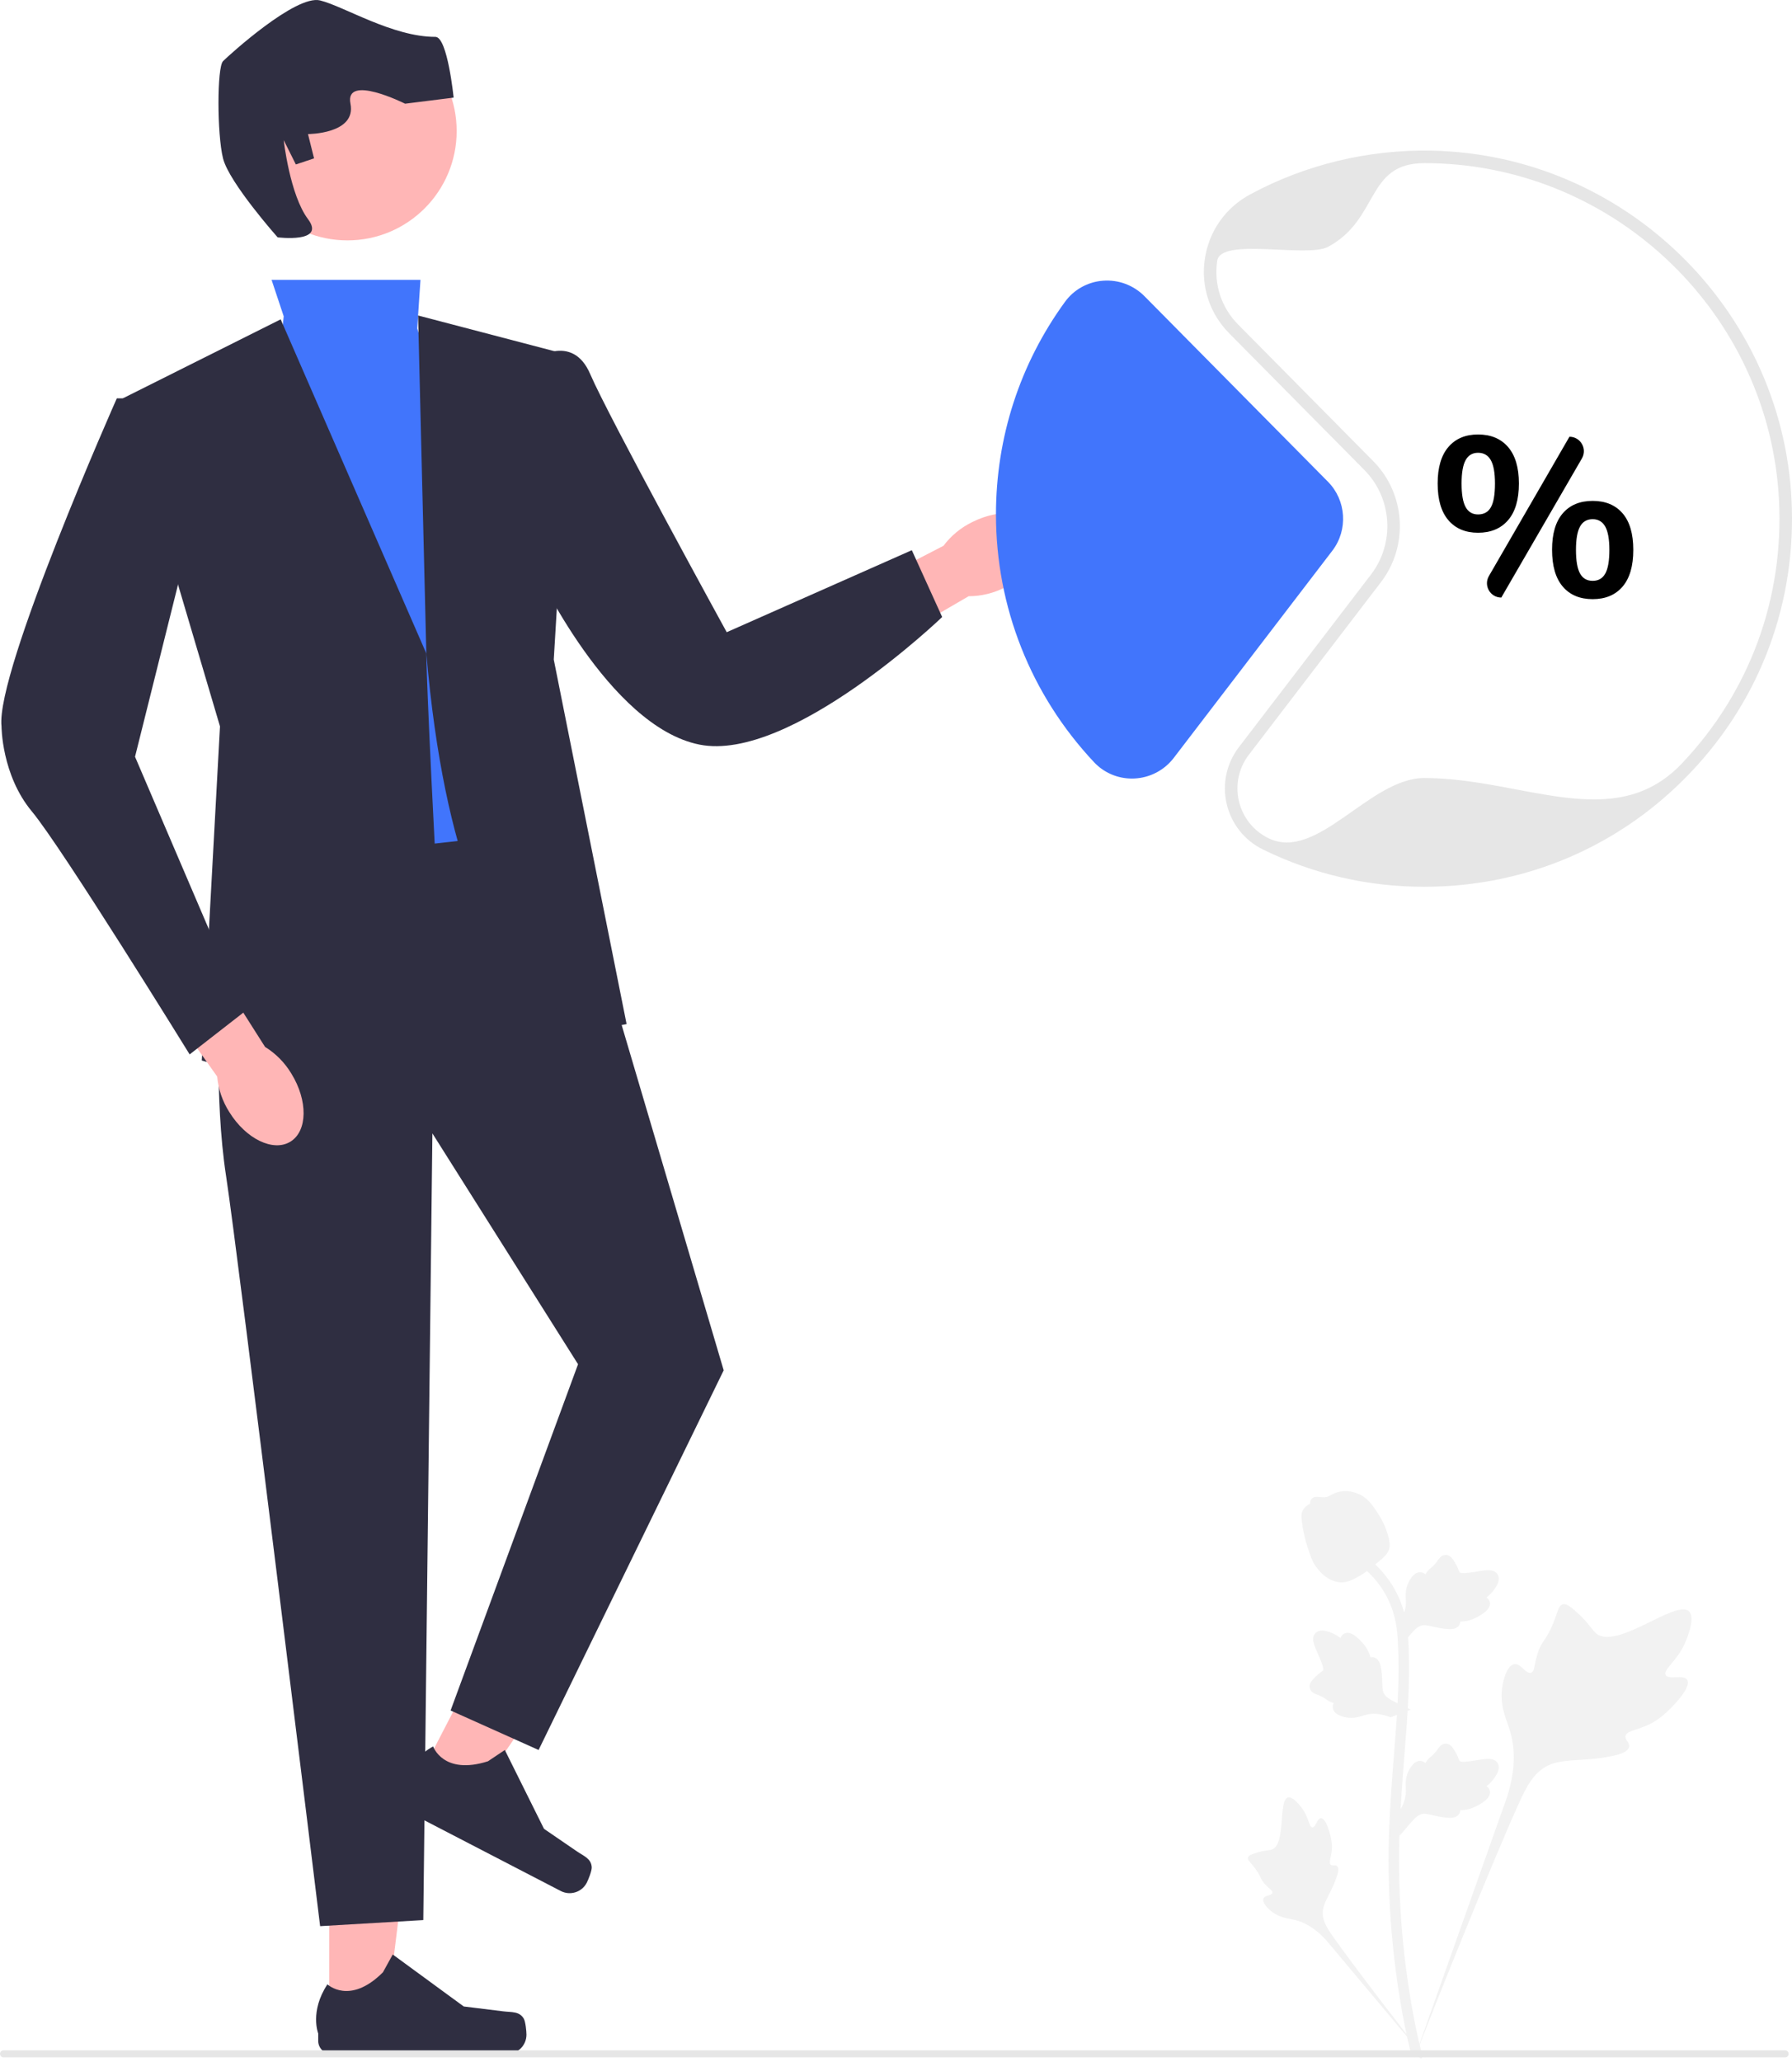 <svg xmlns="http://www.w3.org/2000/svg" width="213" height="245" viewBox="0 0 213 245" fill="none"><rect width="213" height="245" fill="white"></rect><g clip-path="url(#clip0_0_1)"><path d="M200.551 199.634C200.132 198.927 198.318 199.684 197.984 199.042C197.652 198.402 199.337 197.427 200.3 195.2C200.474 194.798 201.568 192.267 200.758 191.486C199.223 190.006 192.196 196.115 189.736 194.116C189.197 193.677 188.82 192.801 187.186 191.379C186.537 190.813 186.144 190.558 185.763 190.653C185.224 190.788 185.181 191.51 184.603 192.931C183.735 195.062 183.222 194.934 182.716 196.634C182.341 197.896 182.426 198.63 181.985 198.773C181.36 198.975 180.785 197.637 179.993 197.756C179.184 197.879 178.696 199.438 178.542 200.605C178.252 202.795 179.056 204.24 179.501 205.76C179.985 207.411 180.272 209.923 179.154 213.478L168.09 244.677C170.533 238.275 177.605 220.726 180.577 214.204C181.435 212.321 182.383 210.412 184.328 209.658C186.201 208.933 188.772 209.366 192.051 208.575C192.434 208.483 193.497 208.212 193.631 207.587C193.741 207.07 193.116 206.781 193.212 206.297C193.341 205.647 194.57 205.639 196.081 204.89C197.146 204.361 197.809 203.732 198.38 203.192C198.552 203.029 201.109 200.576 200.551 199.634H200.551V199.634Z" fill="#F2F2F2"></path><path d="M157.02 216.059C156.552 216.061 156.4 217.17 155.989 217.149C155.579 217.128 155.587 216.018 154.773 214.903C154.626 214.702 153.7 213.434 153.083 213.606C151.914 213.933 152.883 219.148 151.193 219.779C150.822 219.917 150.284 219.85 149.115 220.242C148.65 220.398 148.411 220.517 148.348 220.731C148.259 221.035 148.601 221.265 149.131 221.959C149.925 223 149.714 223.215 150.402 223.954C150.913 224.502 151.297 224.672 151.24 224.93C151.159 225.295 150.337 225.192 150.167 225.615C149.994 226.048 150.617 226.737 151.145 227.15C152.135 227.924 153.076 227.946 153.95 228.166C154.899 228.405 156.214 228.988 157.635 230.563L169.743 245C167.308 241.953 160.743 233.415 158.402 230.074C157.726 229.109 157.063 228.093 157.255 226.92C157.439 225.791 158.394 224.652 158.952 222.814C159.017 222.599 159.191 221.999 158.923 221.753C158.701 221.549 158.379 221.773 158.169 221.586C157.888 221.335 158.239 220.729 158.307 219.771C158.355 219.095 158.238 218.588 158.138 218.152C158.108 218.02 157.643 216.057 157.02 216.059V216.059H157.02Z" fill="#F2F2F2"></path><path d="M166.357 218.157L166.075 215.637L166.204 215.446C166.8 214.563 167.104 213.701 167.108 212.882C167.108 212.752 167.102 212.622 167.096 212.489C167.072 211.964 167.041 211.311 167.382 210.549C167.572 210.125 168.108 209.142 168.914 209.263C169.131 209.294 169.295 209.393 169.42 209.51C169.438 209.481 169.457 209.452 169.477 209.42C169.728 209.037 169.927 208.873 170.118 208.715C170.265 208.593 170.417 208.468 170.656 208.171C170.76 208.041 170.841 207.926 170.91 207.83C171.119 207.54 171.391 207.193 171.871 207.199C172.384 207.223 172.653 207.648 172.831 207.929C173.148 208.43 173.292 208.791 173.388 209.031C173.423 209.119 173.462 209.217 173.482 209.248C173.647 209.491 174.991 209.263 175.497 209.181C176.634 208.991 177.618 208.827 178.024 209.544C178.314 210.058 178.099 210.736 177.363 211.616C177.134 211.89 176.89 212.098 176.674 212.261C176.853 212.368 177.014 212.532 177.079 212.79C177.232 213.4 176.707 214.012 175.52 214.611C175.226 214.76 174.829 214.96 174.273 215.056C174.011 215.101 173.775 215.112 173.573 215.118C173.569 215.235 173.542 215.361 173.471 215.491C173.262 215.875 172.828 216.057 172.174 216.013C171.455 215.976 170.862 215.838 170.34 215.718C169.883 215.613 169.49 215.524 169.181 215.545C168.609 215.591 168.167 216.05 167.65 216.645L166.357 218.157H166.357H166.357Z" fill="#F2F2F2"></path><path d="M167.665 203.157L165.302 204.069L165.084 203.993C164.08 203.64 163.169 203.564 162.377 203.768C162.251 203.801 162.127 203.84 162 203.879C161.498 204.036 160.875 204.231 160.052 204.095C159.593 204.018 158.508 203.748 158.421 202.937C158.395 202.719 158.45 202.535 158.531 202.385C158.498 202.375 158.465 202.364 158.43 202.353C157.996 202.207 157.786 202.056 157.585 201.911C157.43 201.799 157.271 201.684 156.923 201.529C156.771 201.461 156.64 201.411 156.529 201.369C156.196 201.241 155.791 201.065 155.676 200.599C155.569 200.096 155.911 199.728 156.138 199.485C156.541 199.05 156.854 198.819 157.061 198.665C157.137 198.61 157.222 198.547 157.247 198.519C157.44 198.298 156.879 197.055 156.671 196.585C156.199 195.533 155.791 194.622 156.382 194.048C156.804 193.636 157.515 193.673 158.552 194.162C158.874 194.314 159.137 194.497 159.349 194.665C159.407 194.465 159.525 194.268 159.758 194.139C160.31 193.836 161.034 194.189 161.914 195.186C162.133 195.433 162.426 195.767 162.66 196.281C162.77 196.523 162.841 196.748 162.898 196.942C163.012 196.917 163.141 196.911 163.285 196.947C163.708 197.051 163.994 197.425 164.118 198.069C164.264 198.775 164.281 199.384 164.298 199.92C164.312 200.389 164.326 200.792 164.425 201.086C164.614 201.628 165.17 201.939 165.876 202.289L167.665 203.157L167.665 203.157V203.157Z" fill="#F2F2F2"></path><path d="M166.357 195.735L166.075 193.216L166.204 193.025C166.8 192.142 167.104 191.28 167.108 190.461C167.108 190.331 167.102 190.201 167.096 190.068C167.072 189.542 167.041 188.889 167.382 188.128C167.572 187.703 168.108 186.72 168.914 186.842C169.131 186.872 169.295 186.972 169.42 187.089C169.438 187.06 169.457 187.031 169.477 186.999C169.728 186.616 169.927 186.452 170.118 186.293C170.265 186.172 170.417 186.046 170.656 185.75C170.76 185.62 170.841 185.505 170.91 185.409C171.119 185.118 171.391 184.772 171.871 184.778C172.384 184.802 172.653 185.227 172.831 185.508C173.148 186.009 173.292 186.37 173.388 186.61C173.423 186.697 173.462 186.796 173.482 186.826C173.647 187.069 174.991 186.842 175.497 186.759C176.634 186.57 177.618 186.405 178.024 187.123C178.314 187.636 178.099 188.315 177.363 189.195C177.134 189.468 176.89 189.676 176.674 189.839C176.853 189.946 177.014 190.111 177.079 190.368C177.232 190.979 176.707 191.591 175.52 192.189C175.226 192.339 174.829 192.539 174.273 192.635C174.011 192.68 173.775 192.691 173.573 192.697C173.569 192.813 173.542 192.94 173.471 193.07C173.262 193.453 172.828 193.636 172.174 193.592C171.455 193.554 170.862 193.417 170.34 193.296C169.883 193.192 169.49 193.103 169.181 193.124C168.609 193.17 168.167 193.629 167.65 194.223L166.357 195.735H166.357H166.357Z" fill="#F2F2F2"></path><path d="M168.933 244.636L168.405 244.305L168.277 243.696L168.405 244.305L167.79 244.376C167.78 244.319 167.747 244.187 167.696 243.982C167.421 242.855 166.582 239.427 165.882 234.029C165.393 230.26 165.117 226.386 165.059 222.512C165.002 218.631 165.186 215.693 165.333 213.332C165.444 211.551 165.579 209.856 165.712 208.204C166.064 203.791 166.396 199.622 166.149 195.007C166.094 193.976 165.98 191.832 164.728 189.55C164.001 188.226 163.001 187.051 161.754 186.059L162.529 185.083C163.906 186.18 165.013 187.482 165.819 188.951C167.207 191.482 167.332 193.818 167.393 194.941C167.644 199.638 167.308 203.847 166.952 208.302C166.821 209.948 166.686 211.637 166.575 213.41C166.429 215.749 166.248 218.662 166.304 222.492C166.36 226.32 166.633 230.147 167.115 233.868C167.807 239.199 168.634 242.575 168.906 243.685C169.05 244.277 169.081 244.401 168.933 244.636V244.636H168.933Z" fill="#F2F2F2"></path><path d="M159.471 188.038C159.42 188.038 159.369 188.037 159.316 188.033C158.256 187.976 157.275 187.341 156.399 186.146C155.988 185.584 155.777 184.943 155.358 183.665C155.293 183.468 154.977 182.468 154.785 181.092C154.659 180.193 154.675 179.817 154.853 179.485C155.051 179.115 155.37 178.857 155.73 178.683C155.714 178.564 155.727 178.441 155.779 178.316C155.991 177.797 156.555 177.865 156.86 177.898C157.014 177.917 157.207 177.943 157.415 177.932C157.742 177.916 157.917 177.819 158.184 177.673C158.438 177.533 158.755 177.359 159.225 177.263C160.151 177.069 160.927 177.332 161.183 177.418C162.529 177.867 163.192 178.914 163.961 180.127C164.114 180.371 164.64 181.256 164.987 182.47C165.237 183.346 165.202 183.735 165.126 184.025C164.973 184.62 164.612 184.96 163.693 185.712C162.734 186.499 162.253 186.893 161.84 187.133C160.878 187.689 160.274 188.038 159.471 188.038V188.038V188.038Z" fill="#F2F2F2"></path><path d="M119.459 69.797C122.827 68.112 124.688 65.008 123.616 62.863C122.544 60.719 118.946 60.346 115.578 62.032C114.223 62.687 113.045 63.657 112.142 64.861L97.964 72.179L101.538 78.764L115.135 70.851C116.64 70.85 118.123 70.489 119.459 69.797V69.797Z" fill="#FFB6B6"></path><path d="M39.133 240.033L45.882 240.033L49.092 213.982L39.132 213.982L39.133 240.033Z" fill="#FFB6B6"></path><path d="M62.255 239.88C62.465 240.234 62.575 241.377 62.575 241.789C62.575 243.055 61.55 244.082 60.285 244.082H39.386C38.523 244.082 37.823 243.382 37.823 242.518V241.647C37.823 241.647 36.789 239.03 38.918 235.804C38.918 235.804 41.563 238.33 45.516 234.374L46.682 232.26L55.12 238.436L59.797 239.013C60.821 239.139 61.728 238.993 62.254 239.88H62.255H62.255Z" fill="#2F2E41"></path><path d="M49.73 211.389L55.724 214.493L70.543 192.836L61.697 188.254L49.73 211.389Z" fill="#FFB6B6"></path><path d="M70.334 221.891C70.357 222.303 69.931 223.369 69.742 223.735C69.16 224.859 67.778 225.298 66.654 224.716L48.095 215.1C47.328 214.703 47.029 213.759 47.425 212.992L47.826 212.219C47.826 212.219 48.11 209.419 51.482 207.534C51.482 207.534 52.671 210.994 57.999 209.3L60.005 207.959L64.661 217.327L68.55 219.99C69.401 220.573 70.274 220.861 70.334 221.891L70.334 221.891V221.891Z" fill="#2F2E41"></path><path d="M32.28 33.258H49.978L49.592 39.033L61.133 75.85L63.297 100.395L41.657 104.004L31.558 58.525L33.722 37.589L32.28 33.258Z" fill="#4175FC"></path><path d="M33.362 37.95L14.607 47.335L26.148 86.318L23.984 126.022C23.984 126.022 53.559 135.407 52.116 108.696C50.673 81.986 50.674 77.655 50.674 77.655L33.362 37.95H33.362Z" fill="#2F2E41"></path><path d="M63.297 42.813C63.297 42.813 67.986 39.394 70.15 44.447C72.314 49.501 86.379 75.128 86.379 75.128L108.38 65.382L111.987 73.323C111.987 73.323 93.953 90.649 83.133 88.483C72.314 86.318 63.657 67.548 63.657 67.548L63.297 42.813H63.297Z" fill="#2F2E41"></path><path d="M26.148 118.803C26.148 118.803 25.427 130.353 26.87 139.738C28.312 149.123 38.05 228.893 38.05 228.893L50.313 228.171L51.395 134.685L68.707 162.117L53.559 203.265L64.018 207.958L86.019 162.839L70.871 111.584L66.543 98.59L34.083 102.199L26.148 118.803V118.803Z" fill="#2F2E41"></path><path d="M74.478 121.691C74.478 121.691 55.002 127.466 50.674 77.655L49.695 37.492L67.986 42.282L65.822 78.377L74.478 121.691V121.691Z" fill="#2F2E41"></path><path d="M41.296 28.566C48.467 28.566 54.28 22.748 54.28 15.572C54.28 8.395 48.467 2.577 41.296 2.577C34.125 2.577 28.312 8.395 28.312 15.572C28.312 22.748 34.125 28.566 41.296 28.566Z" fill="#FFB6B6"></path><path d="M33.001 28.205C33.001 28.205 27.23 21.708 26.509 18.82C25.788 15.932 25.788 7.992 26.509 7.27C27.23 6.548 35.165 -0.671 38.05 0.051C40.936 0.773 46.655 4.382 51.755 4.382C53.198 4.382 53.919 11.601 53.919 11.601L48.149 12.323C48.149 12.323 40.936 8.713 41.657 12.323C42.378 15.932 36.608 15.932 36.608 15.932L37.329 18.82L35.165 19.542L33.722 16.654C33.722 16.654 34.444 23.151 36.608 26.039C38.772 28.927 33.001 28.205 33.001 28.205H33.001Z" fill="#2F2E41"></path><path d="M27.252 132.145C29.232 135.35 32.488 136.925 34.526 135.664C36.564 134.403 36.61 130.783 34.63 127.578C33.856 126.287 32.784 125.199 31.505 124.408L22.946 110.935L16.714 115.09L25.814 127.93C25.95 129.43 26.443 130.875 27.252 132.145V132.145Z" fill="#FFB6B6"></path><path d="M17.492 47.335H13.886C13.886 47.335 -0.541 79.82 0.18 86.318C0.18 86.318 0.18 92.093 3.787 96.424C7.394 100.756 22.542 125.3 22.542 125.3L29.034 120.247L16.05 89.927L23.984 58.164L17.492 47.335V47.335Z" fill="#2F2E41"></path><path d="M212.599 244.07C212.599 244.3 212.412 244.487 212.181 244.487H0.417C0.187 244.487 0 244.3 0 244.07C0 243.839 0.187 243.652 0.417 243.652H212.181C212.412 243.652 212.599 243.839 212.599 244.07V244.07Z" fill="#E6E6E6"></path><path d="M134.54 92.52C132.837 92.52 131.213 91.823 130.045 90.581C122.524 82.579 118.382 72.123 118.382 61.14C118.382 51.987 121.219 43.248 126.587 35.868C127.648 34.41 129.294 33.495 131.103 33.358C132.941 33.217 134.739 33.89 136.035 35.2L157.845 57.248C160.028 59.455 160.251 62.977 158.364 65.442L139.516 90.063C138.396 91.526 136.698 92.419 134.857 92.512C134.751 92.517 134.646 92.52 134.54 92.52V92.52Z" fill="#4175FC"></path><path d="M169.292 105.379C162.567 105.379 156.114 103.887 150.113 100.946C147.933 99.877 146.364 97.908 145.808 95.542C145.253 93.176 145.781 90.713 147.258 88.785L162.964 68.268C165.822 64.535 165.483 59.2 162.178 55.859L146.1 39.605C143.776 37.256 142.722 34.034 143.209 30.765C143.698 27.479 145.658 24.688 148.586 23.108C155.189 19.545 162.671 17.742 170.224 17.904C192.986 18.38 211.748 36.556 212.938 59.285C213.573 71.427 209.334 82.954 201 91.742C192.662 100.536 181.401 105.379 169.292 105.379ZM169.308 19.386C162.313 19.386 163.987 26.026 157.868 29.327C155.357 30.682 145.102 28.168 144.682 30.985C144.265 33.784 145.168 36.544 147.158 38.556L163.237 54.81C167.063 58.678 167.455 64.854 164.147 69.174L148.44 89.692C147.236 91.264 146.806 93.272 147.259 95.201C147.712 97.13 148.991 98.736 150.768 99.607C156.564 102.448 162.796 92.455 169.291 92.455C180.988 92.455 191.865 99.21 199.92 90.716C207.969 82.228 212.064 71.093 211.45 59.363C210.301 37.41 192.179 19.854 170.193 19.395C169.898 19.389 169.602 19.386 169.307 19.386H169.308Z" fill="#E6E6E6"></path><path d="M172.156 61.817C171.307 60.824 170.882 59.371 170.882 57.456C170.882 55.559 171.307 54.114 172.156 53.121C173.005 52.128 174.181 51.631 175.683 51.631C177.203 51.631 178.392 52.128 179.25 53.121C180.109 54.114 180.538 55.559 180.538 57.456C180.538 59.371 180.109 60.824 179.25 61.817C178.392 62.81 177.203 63.307 175.683 63.307C174.181 63.307 173.005 62.81 172.156 61.817ZM177.212 60.274C177.534 59.701 177.695 58.762 177.695 57.456C177.695 56.185 177.529 55.259 177.198 54.678C176.867 54.096 176.362 53.805 175.683 53.805C175.022 53.805 174.53 54.096 174.208 54.678C173.886 55.259 173.725 56.185 173.725 57.456C173.725 58.744 173.886 59.679 174.208 60.261C174.53 60.842 175.022 61.133 175.683 61.133C176.38 61.133 176.89 60.847 177.212 60.274V60.274ZM176.973 68.455L186.546 51.899C187.867 51.899 188.692 53.332 188.029 54.476L178.446 71.011C177.135 71.011 176.317 69.59 176.973 68.455V68.455ZM185.754 69.709C184.905 68.716 184.48 67.253 184.48 65.32C184.48 63.424 184.905 61.983 185.754 60.999C186.603 60.015 187.788 59.523 189.308 59.523C190.827 59.523 192.012 60.015 192.862 60.999C193.711 61.983 194.136 63.433 194.136 65.347C194.136 67.262 193.711 68.716 192.862 69.709C192.012 70.702 190.827 71.199 189.308 71.199C187.788 71.199 186.603 70.702 185.754 69.709ZM190.81 68.152C191.132 67.571 191.293 66.636 191.293 65.347C191.293 64.077 191.127 63.151 190.797 62.569C190.465 61.988 189.969 61.697 189.308 61.697C188.628 61.697 188.128 61.988 187.806 62.569C187.484 63.151 187.323 64.077 187.323 65.347C187.323 66.636 187.484 67.571 187.806 68.152C188.128 68.734 188.628 69.024 189.308 69.024C189.987 69.024 190.488 68.734 190.81 68.152V68.152Z" fill="black"></path></g><defs><clipPath id="clip0_0_1"><rect width="213" height="245" fill="white"></rect></clipPath></defs></svg>
